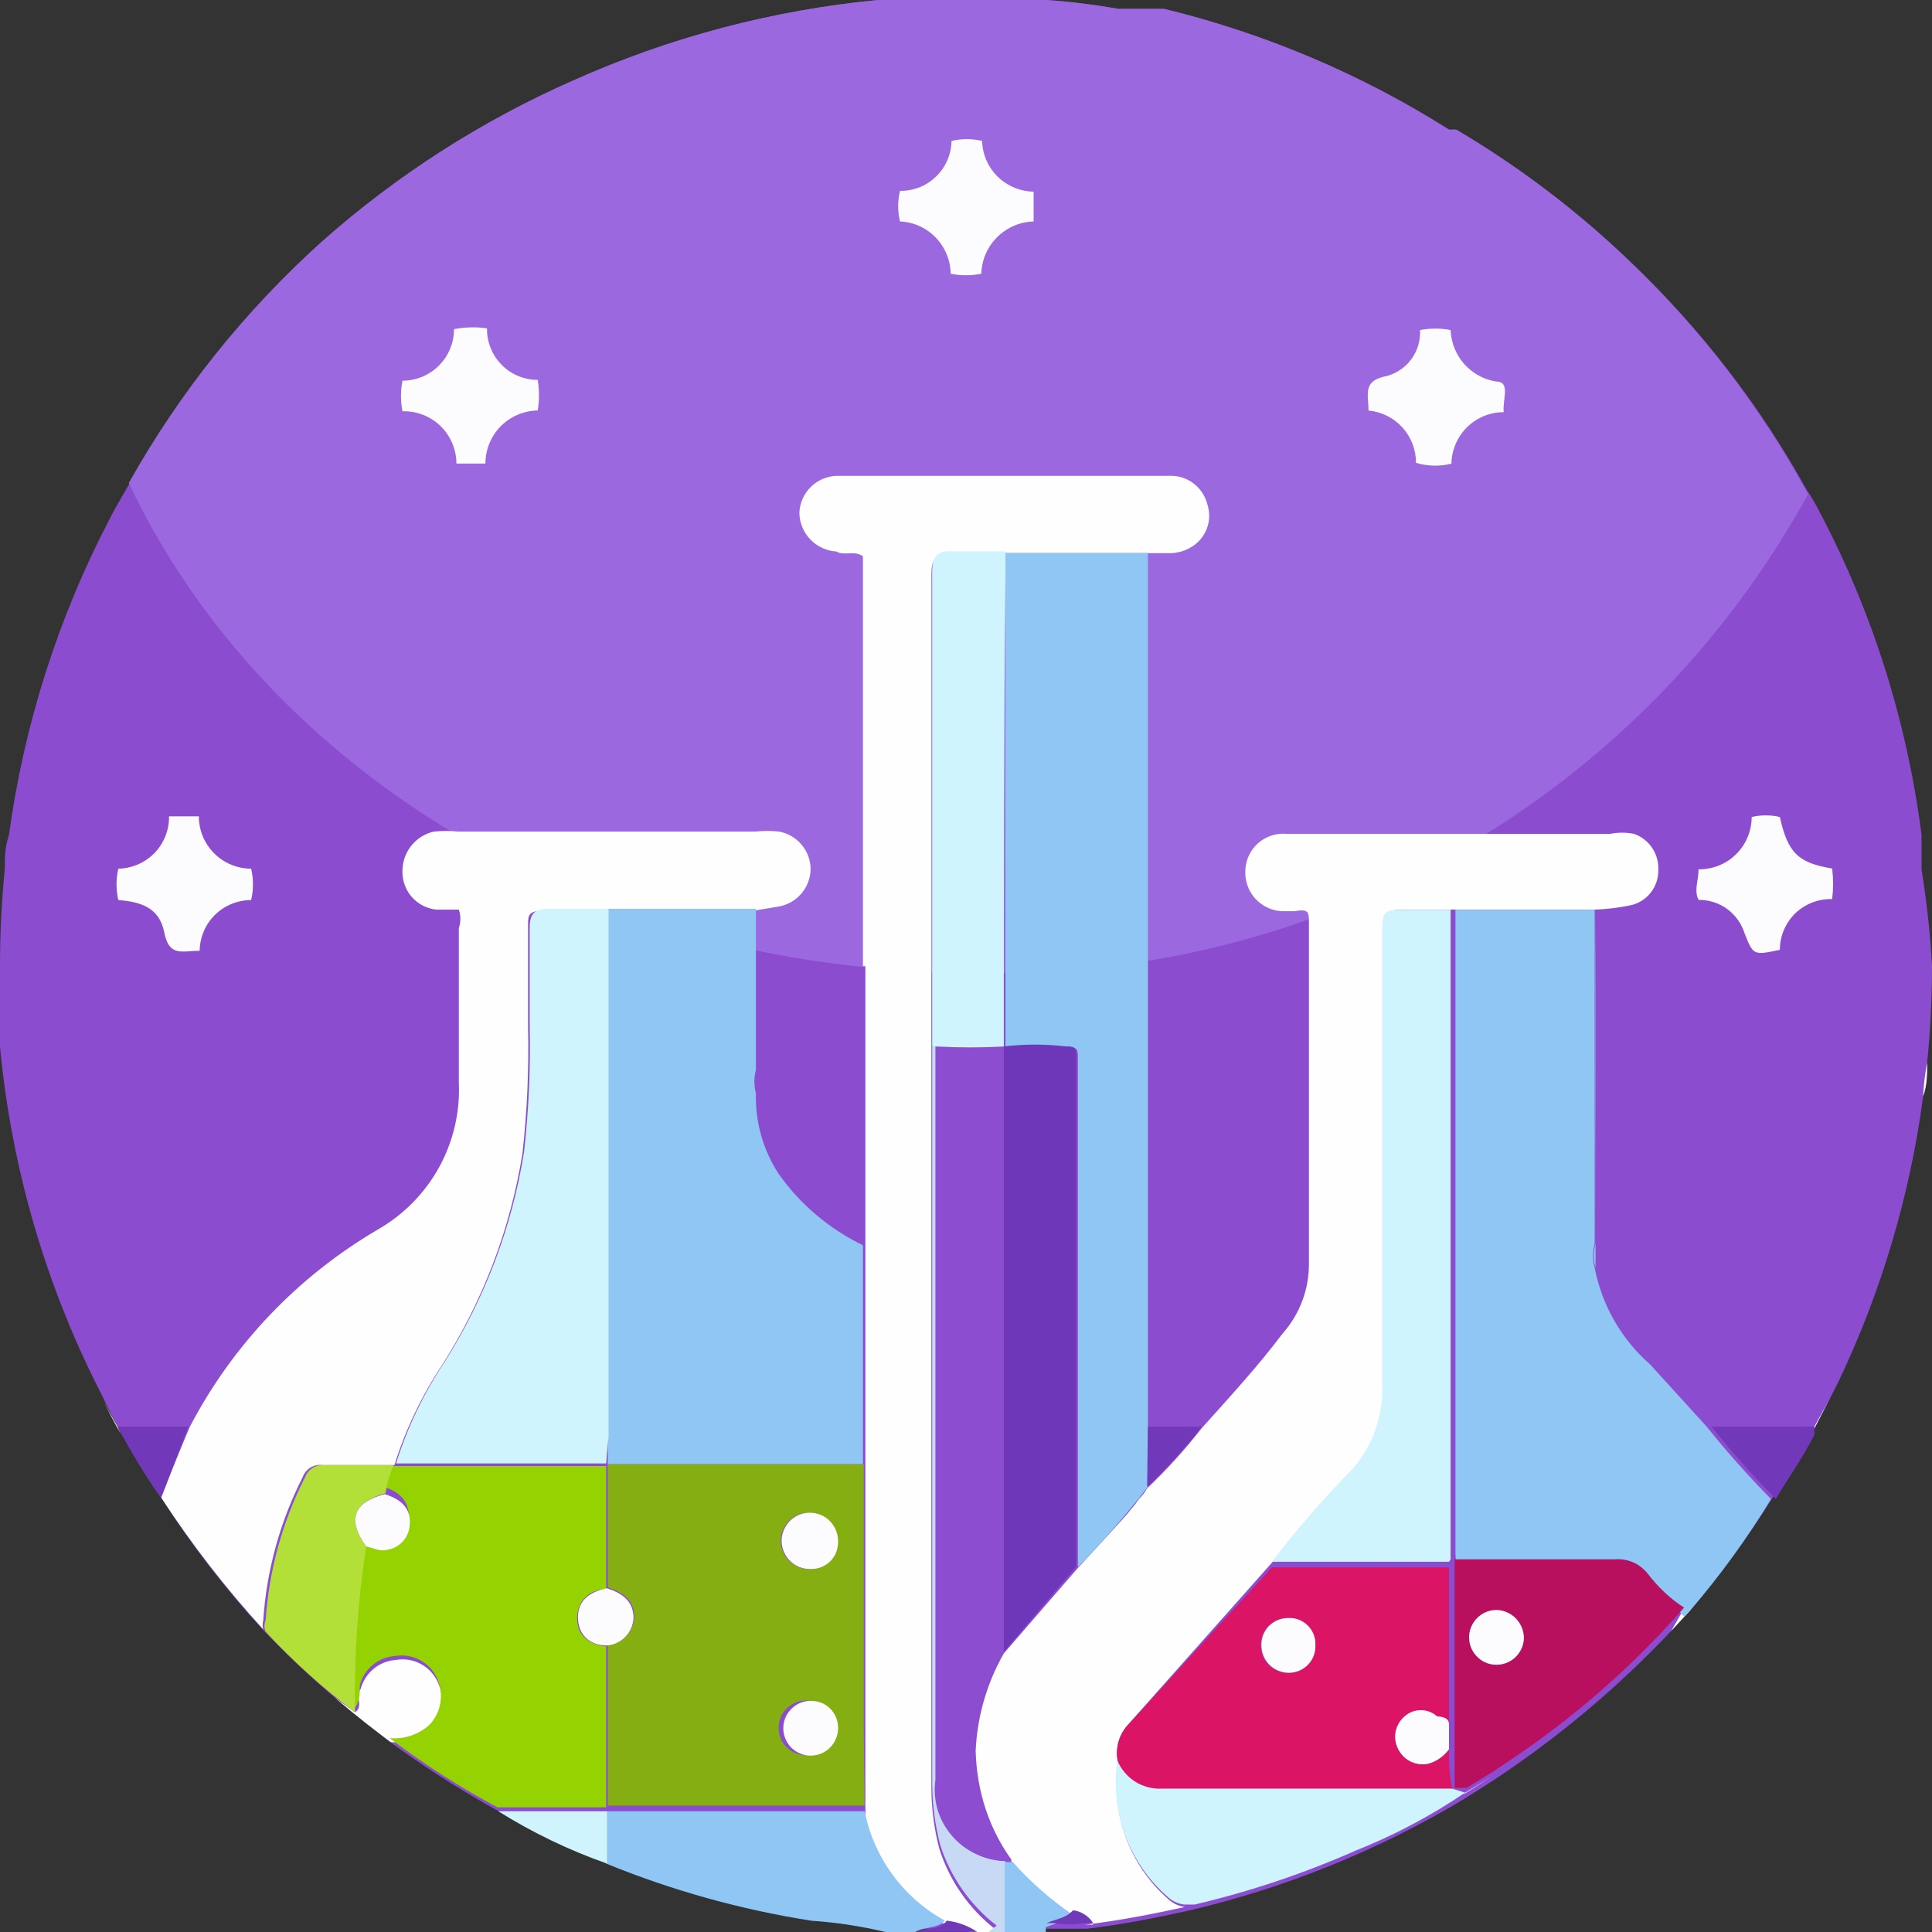 <svg width="24" height="24" viewBox="0 0 24 24" fill="none" xmlns="http://www.w3.org/2000/svg">
<rect x="0" y="0" width="24" height="24" fill="#333333" stroke="none"/>
<g clip-path="url(#clip0_6096_107527)">
<path d="M24 12C24 12.4 23.98 12.8 23.94 13.2C23.94 13.34 23.94 13.48 23.89 13.62C23.726 14.855 23.368 16.056 22.83 17.18L22.5 17.82C22.35 18.09 22.19 18.36 22.01 18.62C21.704 19.102 21.367 19.563 21 20L20.76 20.26C20.1 20.959 19.362 21.58 18.56 22.11L18.2 22.34C17.127 22.985 15.96 23.458 14.74 23.74C14.33 23.83 13.92 23.91 13.5 23.96H13.11H13H12.48H11.42C11.18 23.96 10.94 23.96 10.7 23.9H10.54C9.512 23.774 8.504 23.519 7.54 23.14C6.642 22.776 5.79 22.31 5 21.75C4.707 21.537 4.427 21.317 4.16 21.09C3.849 20.826 3.552 20.545 3.27 20.25C2.799 19.738 2.374 19.186 2 18.6C1.84 18.36 1.69 18.12 1.55 17.87C1.447 17.699 1.353 17.522 1.27 17.34C0.573 15.988 0.142 14.514 1.73926e-06 13C1.73926e-06 12.67 1.73926e-06 12.33 1.73926e-06 12C-0 11.596 0.02 11.192 0.06 10.79C0.06 10.66 0.06 10.52 0.11 10.38C0.297 9.008 0.72 7.678 1.36 6.45C1.43 6.31 1.51 6.18 1.59 6.04C2.22 4.9 3.034 3.873 4 3C4.93 2.176 5.983 1.501 7.12 1C8.321 0.463 9.601 0.125 10.91 0C11.27 0 11.63 0 12 0C12.37 0 12.66 0 13 0C13.298 0.021 13.595 0.058 13.89 0.11H14H14.11H14.21H14.36H14.46C15.714 0.415 16.909 0.921 18 1.61H18.09C18.875 2.074 19.603 2.627 20.26 3.26C21.126 4.084 21.861 5.035 22.44 6.08C22.503 6.173 22.559 6.27 22.61 6.37C23.265 7.618 23.691 8.972 23.87 10.37C23.87 10.51 23.87 10.65 23.87 10.8C23.935 11.197 23.978 11.598 24 12Z" fill="#8C4CD0"/>
<path d="M22.46 6.14C21.442 7.993 19.933 9.528 18.097 10.577C16.262 11.625 14.172 12.145 12.06 12.08C7.34 12.08 3.29 9.58 1.6 6C2.23 4.875 3.041 3.862 4 3C4.93 2.176 5.982 1.501 7.12 1C8.32 0.463 9.6 0.125 10.91 0C11.27 0 11.63 0 12 0C12.37 0 12.66 0 13 0C13.298 0.021 13.595 0.058 13.89 0.11H14H14.11H14.21H14.36H14.46C15.713 0.415 16.909 0.921 18 1.61H18.09C18.875 2.074 19.603 2.627 20.26 3.26C21.137 4.101 21.88 5.072 22.46 6.14Z" fill="#9C68E0"/>
<path d="M18.2 22.27L18.54 22.061L18.18 22.291L18.2 22.27Z" fill="#FEFEFE"/>
<path d="M20.6 10.799C20.604 10.905 20.57 11.009 20.504 11.091C20.438 11.174 20.344 11.23 20.24 11.249C20.105 11.276 19.968 11.293 19.83 11.299H17.54C17.2 11.299 17.2 11.299 17.2 11.629V17.159C17.22 17.55 17.088 17.934 16.83 18.229C16.473 18.591 16.139 18.975 15.83 19.379L14 21.439C13.947 21.502 13.909 21.576 13.89 21.656C13.871 21.736 13.871 21.819 13.89 21.899C13.844 22.21 13.876 22.528 13.985 22.823C14.093 23.119 14.274 23.382 14.51 23.589C14.568 23.644 14.641 23.679 14.72 23.689C14.31 23.779 13.9 23.859 13.48 23.909H13.58C13.547 23.873 13.507 23.845 13.462 23.826C13.417 23.807 13.369 23.798 13.32 23.799C13.043 23.608 12.791 23.383 12.57 23.129C12.288 22.723 12.132 22.244 12.12 21.749C12.139 21.324 12.259 20.909 12.47 20.539L13.38 19.489L13.83 18.999C13.9 18.919 13.98 18.839 14.05 18.749C14.086 18.708 14.119 18.665 14.15 18.619C14.189 18.581 14.223 18.537 14.25 18.489C14.495 18.256 14.722 18.006 14.93 17.739C15.28 17.349 15.63 16.969 15.93 16.569C16.146 16.327 16.264 16.014 16.26 15.689C16.26 14.289 16.26 12.879 16.26 11.469C16.26 11.329 16.26 11.289 16.08 11.319H15.92C15.857 11.316 15.795 11.299 15.739 11.272C15.682 11.244 15.631 11.205 15.589 11.158C15.547 11.11 15.515 11.055 15.495 10.995C15.475 10.936 15.466 10.872 15.47 10.809C15.473 10.745 15.488 10.682 15.516 10.623C15.544 10.565 15.584 10.513 15.632 10.471C15.681 10.429 15.738 10.397 15.8 10.378C15.861 10.359 15.926 10.352 15.99 10.359H20C20.099 10.339 20.201 10.339 20.3 10.359C20.39 10.391 20.468 10.451 20.522 10.53C20.576 10.609 20.603 10.704 20.6 10.799Z" fill="#FEFEFE"/>
<path d="M20.91 20C20.94 19.997 20.97 19.997 21 20L20.76 20.26L20.91 20Z" fill="#FEFEFE"/>
<path d="M22.54 17.72C22.64 17.54 22.74 17.36 22.83 17.18L22.5 17.82C22.512 17.786 22.525 17.752 22.54 17.72Z" fill="#FEFEFE"/>
<path d="M23.94 13.199C23.94 13.339 23.94 13.479 23.89 13.619C23.896 13.478 23.913 13.338 23.94 13.199Z" fill="#FEFEFE"/>
<path d="M1.46 17.721C1.478 17.77 1.501 17.817 1.53 17.861C1.42 17.681 1.33 17.491 1.23 17.301C1.3 17.441 1.38 17.581 1.46 17.721Z" fill="#FEFEFE"/>
<path d="M5.44 20.9C5.483 20.993 5.497 21.097 5.481 21.199C5.465 21.3 5.42 21.395 5.35 21.47C5.284 21.532 5.205 21.58 5.118 21.609C5.032 21.638 4.941 21.649 4.85 21.64L5 21.75C4.707 21.537 4.427 21.317 4.16 21.09L4.41 21.27C4.52 21.2 4.41 21.08 4.48 20.98C4.507 20.882 4.564 20.794 4.642 20.73C4.721 20.665 4.818 20.627 4.92 20.62C5.025 20.602 5.134 20.62 5.228 20.671C5.322 20.721 5.397 20.802 5.44 20.9Z" fill="#FEFEFE"/>
<path d="M10.07 10.8C10.067 10.91 10.027 11.015 9.956 11.099C9.885 11.183 9.788 11.239 9.68 11.26L9.38 11.31H7.54C7.29 11.31 7.04 11.31 6.79 11.31C6.54 11.31 6.56 11.37 6.56 11.55C6.56 11.95 6.56 12.36 6.56 12.76C6.572 13.284 6.548 13.809 6.49 14.33C6.34 15.266 6 16.161 5.49 16.96C5.236 17.343 5.037 17.761 4.9 18.2C4.6 18.2 4.31 18.2 4.01 18.2C3.957 18.192 3.904 18.203 3.858 18.23C3.813 18.258 3.778 18.3 3.76 18.35C3.478 18.904 3.311 19.51 3.27 20.13C3.26 20.166 3.26 20.204 3.27 20.24C2.803 19.729 2.378 19.18 2 18.6C2.13 18.28 2.24 18 2.36 17.72C2.894 16.7 3.705 15.851 4.7 15.27C5.017 15.087 5.278 14.821 5.455 14.5C5.631 14.179 5.716 13.816 5.7 13.45V11.53C5.725 11.455 5.725 11.375 5.7 11.3H5.42C5.299 11.287 5.187 11.228 5.109 11.135C5.031 11.042 4.992 10.922 5 10.8C5.004 10.69 5.044 10.584 5.115 10.499C5.185 10.414 5.282 10.354 5.39 10.33C5.49 10.32 5.59 10.32 5.69 10.33H9.38C9.48 10.32 9.58 10.32 9.68 10.33C9.789 10.351 9.888 10.409 9.959 10.495C10.031 10.581 10.07 10.689 10.07 10.8Z" fill="#FEFEFE"/>
<path d="M10.72 12.001C10.72 10.421 10.72 8.831 10.72 7.251V6.911C10.61 6.831 10.49 6.911 10.39 6.851C10.267 6.843 10.151 6.79 10.066 6.701C9.981 6.612 9.932 6.494 9.93 6.371C9.935 6.249 9.986 6.133 10.073 6.048C10.161 5.962 10.277 5.913 10.4 5.911C10.82 5.911 11.24 5.911 11.66 5.911C12.61 5.911 13.56 5.911 14.52 5.911C14.629 5.905 14.737 5.938 14.825 6.004C14.912 6.07 14.974 6.164 15 6.271C15.031 6.37 15.028 6.477 14.989 6.573C14.951 6.67 14.88 6.75 14.79 6.801C14.717 6.844 14.634 6.868 14.55 6.871H14.25C13.66 6.871 13.07 6.871 12.48 6.871H11.83C11.63 6.871 11.57 6.941 11.57 7.131V22.231C11.573 22.48 11.606 22.729 11.67 22.971C11.797 23.367 12.041 23.716 12.37 23.971L12.27 24.051H12.13C12.017 23.973 11.886 23.925 11.75 23.911C11.494 23.771 11.272 23.576 11.099 23.341C10.926 23.107 10.807 22.837 10.75 22.551C10.75 22.201 10.75 21.851 10.75 21.491C10.75 20.411 10.75 19.321 10.75 18.241V12.001H10.72Z" fill="#FEFEFE"/>
<path d="M10.74 22.5C10.798 22.786 10.917 23.056 11.09 23.291C11.262 23.526 11.485 23.72 11.74 23.86C11.64 23.96 11.49 23.93 11.37 24H11C10.698 23.928 10.39 23.881 10.08 23.86C9.206 23.723 8.35 23.485 7.53 23.15V22.5H10.73H10.74Z" fill="#8FC6F4"/>
<path d="M12.28 24L12.38 23.92C12.051 23.665 11.807 23.316 11.68 22.92C11.617 22.678 11.583 22.43 11.58 22.18V13H11.64C11.64 13.08 11.64 13.17 11.64 13.25V22.12C11.623 22.243 11.632 22.368 11.667 22.487C11.702 22.605 11.761 22.716 11.841 22.81C11.921 22.905 12.021 22.981 12.133 23.034C12.244 23.088 12.366 23.117 12.49 23.12V24H12.28Z" fill="#C8D9F6"/>
<path d="M13.32 23.781C13.23 23.881 13.101 23.891 12.991 23.941V24.001H12.48V23.131H12.581C12.799 23.377 13.048 23.596 13.32 23.781Z" fill="#8FC6F4"/>
<path d="M11.39 23.999C11.51 23.929 11.66 23.999 11.76 23.859C11.896 23.874 12.027 23.922 12.14 23.999H11.39Z" fill="#7139B9"/>
<path d="M10.72 15.469V18.189H7.55C7.55 18.079 7.55 17.969 7.55 17.859V11.289H9.39V13.289C9.365 13.384 9.365 13.484 9.39 13.579C9.38 13.933 9.478 14.281 9.67 14.579C9.939 14.96 10.3 15.266 10.72 15.469Z" fill="#8FC6F4"/>
<path d="M12.49 6.869C13.08 6.869 13.67 6.869 14.26 6.869V18.469C13.989 18.819 13.698 19.152 13.39 19.469C13.39 19.359 13.39 19.249 13.39 19.139V13.139C13.39 13.049 13.39 12.999 13.26 13.009C13.004 12.979 12.746 12.979 12.49 13.009C12.49 11.079 12.49 9.159 12.49 7.239C12.48 7.099 12.48 6.999 12.49 6.869Z" fill="#8FC6F4"/>
<path d="M17.59 5.75C17.591 5.588 17.531 5.431 17.422 5.311C17.313 5.19 17.162 5.115 17 5.1C17 4.89 16.921 4.73 17.23 4.67C17.354 4.636 17.461 4.561 17.536 4.457C17.61 4.354 17.647 4.228 17.64 4.1C17.766 4.076 17.895 4.076 18.02 4.1C18.026 4.257 18.086 4.406 18.19 4.523C18.294 4.64 18.436 4.717 18.59 4.74C18.77 4.74 18.66 4.98 18.68 5.12C18.51 5.12 18.346 5.187 18.224 5.307C18.103 5.427 18.033 5.59 18.03 5.76C17.886 5.796 17.734 5.792 17.59 5.75Z" fill="#FCFBFD"/>
<path d="M6.05 4.079C6.048 4.163 6.064 4.246 6.095 4.323C6.126 4.401 6.172 4.472 6.231 4.531C6.289 4.591 6.359 4.638 6.436 4.67C6.513 4.703 6.596 4.719 6.68 4.719C6.7 4.845 6.7 4.973 6.68 5.099C6.506 5.102 6.341 5.173 6.219 5.296C6.098 5.42 6.03 5.586 6.03 5.759H5.67C5.67 5.672 5.652 5.586 5.618 5.506C5.584 5.426 5.535 5.353 5.472 5.292C5.41 5.232 5.336 5.184 5.255 5.153C5.173 5.121 5.087 5.107 5 5.109C4.975 4.984 4.975 4.855 5 4.729C5.169 4.729 5.332 4.662 5.452 4.542C5.572 4.422 5.64 4.259 5.64 4.089C5.775 4.063 5.913 4.059 6.05 4.079Z" fill="#FCFBFD"/>
<path d="M12.84 2.381V2.751C12.669 2.756 12.507 2.826 12.386 2.947C12.265 3.068 12.195 3.23 12.19 3.401C12.064 3.425 11.935 3.425 11.81 3.401C11.807 3.233 11.741 3.072 11.624 2.951C11.507 2.83 11.348 2.758 11.18 2.751C11.15 2.626 11.15 2.496 11.18 2.371C11.263 2.372 11.345 2.357 11.422 2.327C11.499 2.296 11.569 2.251 11.628 2.193C11.688 2.136 11.735 2.067 11.768 1.991C11.801 1.915 11.819 1.834 11.82 1.751C11.945 1.721 12.075 1.721 12.2 1.751C12.205 1.918 12.274 2.077 12.393 2.194C12.513 2.311 12.673 2.378 12.84 2.381Z" fill="#FCFBFD"/>
<path d="M22 18.621C21.706 19.108 21.371 19.569 21 20.001C20.971 20.025 20.944 20.052 20.92 20.081C20.77 19.921 20.61 19.771 20.48 19.601C20.433 19.541 20.372 19.493 20.302 19.461C20.233 19.43 20.156 19.416 20.08 19.421H18.08C18.085 19.381 18.085 19.341 18.08 19.301V11.301H19.81V15.451C19.781 15.549 19.781 15.653 19.81 15.751C19.9 16.216 20.143 16.639 20.5 16.951L21.2 17.721C21.451 18.035 21.718 18.335 22 18.621Z" fill="#8FC6F4"/>
<path d="M18 21.731L17.94 21.791C17.886 21.85 17.817 21.892 17.74 21.911C17.667 21.925 17.591 21.916 17.524 21.883C17.457 21.851 17.403 21.797 17.37 21.731C17.334 21.664 17.322 21.586 17.337 21.511C17.351 21.437 17.391 21.369 17.45 21.321C17.505 21.271 17.576 21.244 17.65 21.244C17.723 21.244 17.795 21.271 17.85 21.321C17.904 21.366 17.955 21.416 18 21.471V19.471H15.8L14 21.441C13.946 21.503 13.908 21.578 13.889 21.657C13.87 21.737 13.87 21.821 13.89 21.901C13.935 22.01 14.013 22.102 14.114 22.165C14.214 22.228 14.332 22.258 14.45 22.251H18.05C18 22.071 18 21.901 18 21.731ZM16 20.781C15.909 20.781 15.823 20.745 15.759 20.681C15.695 20.617 15.66 20.531 15.66 20.441C15.658 20.396 15.666 20.351 15.683 20.309C15.699 20.267 15.724 20.229 15.756 20.197C15.788 20.165 15.826 20.14 15.868 20.124C15.91 20.107 15.955 20.099 16 20.101C16.044 20.098 16.089 20.104 16.131 20.12C16.172 20.135 16.211 20.159 16.243 20.19C16.275 20.221 16.3 20.259 16.317 20.3C16.333 20.342 16.341 20.386 16.34 20.431C16.342 20.477 16.336 20.523 16.32 20.566C16.304 20.609 16.279 20.648 16.247 20.681C16.215 20.714 16.176 20.74 16.134 20.757C16.091 20.774 16.046 20.782 16 20.781Z" fill="#DB1465"/>
<path d="M18 19.401H15.8C16.108 18.997 16.442 18.613 16.8 18.251C17.057 17.956 17.19 17.572 17.17 17.181V11.631C17.17 11.301 17.17 11.301 17.51 11.301H18.02V19.131C18.02 19.211 18.02 19.291 18.02 19.371L18 19.401Z" fill="#CFF4FE"/>
<path d="M12.57 23.11H12.47C12.346 23.107 12.224 23.078 12.112 23.024C12 22.971 11.901 22.895 11.821 22.8C11.741 22.706 11.681 22.596 11.646 22.477C11.612 22.358 11.603 22.233 11.62 22.11V13.25C11.62 13.17 11.62 13.08 11.62 13C11.896 13.015 12.173 13.015 12.45 13V20.53C12.239 20.9 12.119 21.315 12.1 21.74C12.119 22.233 12.282 22.709 12.57 23.11Z" fill="#8C4DD0"/>
<path d="M12.47 20.519V12.999C12.726 12.969 12.984 12.969 13.24 12.999C13.33 12.999 13.37 12.999 13.37 13.129V19.129C13.37 19.239 13.37 19.349 13.37 19.459L12.47 20.519Z" fill="#6E36B8"/>
<path d="M20.47 19.55C20.423 19.49 20.362 19.442 20.293 19.41C20.223 19.379 20.147 19.365 20.07 19.37H18.07V21.7V22.21H18.22L18.56 22L18.9 21.77C19.579 21.302 20.203 20.758 20.76 20.15L20.92 19.97C20.76 19.87 20.6 19.72 20.47 19.55ZM18.25 20.33C18.252 20.285 18.262 20.241 18.28 20.201C18.298 20.16 18.324 20.123 18.357 20.093C18.389 20.062 18.428 20.038 18.469 20.022C18.511 20.006 18.556 19.999 18.6 20C18.69 20.005 18.774 20.044 18.835 20.109C18.896 20.174 18.93 20.261 18.93 20.35C18.929 20.395 18.919 20.439 18.901 20.479C18.882 20.52 18.856 20.557 18.824 20.588C18.791 20.618 18.753 20.642 18.711 20.658C18.669 20.674 18.625 20.681 18.58 20.68C18.536 20.679 18.492 20.669 18.451 20.65C18.41 20.632 18.373 20.606 18.343 20.573C18.312 20.541 18.288 20.503 18.272 20.461C18.256 20.419 18.249 20.375 18.25 20.33Z" fill="#B8105F"/>
<path d="M18.2 22.269C17.774 22.558 17.318 22.799 16.84 22.989C16.195 23.274 15.526 23.498 14.84 23.659H14.71C14.631 23.649 14.557 23.614 14.5 23.559C14.263 23.352 14.083 23.088 13.974 22.793C13.866 22.498 13.834 22.18 13.88 21.869C13.925 21.978 14.004 22.071 14.104 22.134C14.204 22.196 14.322 22.226 14.44 22.219H18.04L18.2 22.269Z" fill="#CFF4FE"/>
<path d="M22.54 17.721C22.538 17.754 22.538 17.787 22.54 17.821C22.4 18.101 22.22 18.351 22.06 18.621C21.777 18.335 21.51 18.035 21.26 17.721H22.54Z" fill="#7139B9"/>
<path d="M14.26 17.721H14.93C14.722 17.987 14.495 18.238 14.25 18.471L14.26 17.721Z" fill="#7139B9"/>
<path d="M19.82 15.751C19.791 15.653 19.791 15.549 19.82 15.451V11.301C19.83 12.781 19.82 14.261 19.82 15.751Z" fill="#8FC6F4"/>
<path d="M13.58 23.89H13.48C13.351 23.91 13.219 23.91 13.09 23.89H13C13.11 23.84 13.24 23.831 13.33 23.73C13.381 23.736 13.43 23.754 13.473 23.782C13.517 23.809 13.553 23.847 13.58 23.89Z" fill="#7139B9"/>
<path d="M4.88 18.211H7.53C7.53 18.721 7.53 19.211 7.53 19.741C7.33 19.741 7.17 19.881 7.17 20.101C7.17 20.321 7.32 20.431 7.53 20.451V22.451C7.083 22.451 6.633 22.451 6.18 22.451C5.71 22.201 5.262 21.913 4.84 21.591C4.93 21.6 5.022 21.589 5.108 21.56C5.194 21.531 5.273 21.483 5.34 21.421C5.409 21.345 5.455 21.251 5.471 21.15C5.487 21.048 5.473 20.944 5.43 20.851C5.387 20.753 5.312 20.672 5.218 20.622C5.124 20.571 5.015 20.553 4.91 20.571C4.808 20.578 4.711 20.616 4.632 20.681C4.553 20.745 4.497 20.833 4.47 20.931C4.47 21.031 4.47 21.151 4.4 21.221C4.386 20.532 4.433 19.842 4.54 19.161C4.63 19.161 4.71 19.231 4.81 19.161C4.883 19.147 4.95 19.109 4.999 19.053C5.048 18.997 5.076 18.925 5.08 18.851C5.08 18.641 4.96 18.531 4.77 18.471C4.797 18.381 4.834 18.293 4.88 18.211Z" fill="#94D301"/>
<path d="M7.53 18.179H4.92C5.057 17.74 5.256 17.323 5.51 16.939C6.02 16.14 6.36 15.245 6.51 14.309C6.568 13.788 6.592 13.263 6.58 12.739C6.58 12.339 6.58 11.929 6.58 11.529C6.58 11.349 6.64 11.289 6.81 11.289C6.98 11.289 7.31 11.289 7.56 11.289V17.849C7.54 17.999 7.54 18.069 7.53 18.179Z" fill="#CFF4FE"/>
<path d="M4.55 19.209C4.444 19.89 4.397 20.58 4.41 21.269C4.01 20.971 3.639 20.636 3.3 20.269C3.29 20.247 3.285 20.223 3.285 20.199C3.285 20.175 3.29 20.151 3.3 20.129C3.341 19.509 3.508 18.903 3.79 18.349C3.806 18.306 3.835 18.269 3.872 18.242C3.91 18.215 3.954 18.2 4 18.199H4.89C4.841 18.311 4.807 18.428 4.79 18.549C4.39 18.659 4.31 18.879 4.55 19.209Z" fill="#B3E038"/>
<path d="M6.19 22.5C6.637 22.5 7.087 22.5 7.54 22.5C7.54 22.72 7.54 22.94 7.54 23.15C7.068 22.984 6.615 22.766 6.19 22.5Z" fill="#CFF4FE"/>
<path d="M1.46 17.721H2.34L2 18.611C1.802 18.326 1.621 18.028 1.46 17.721Z" fill="#7139B9"/>
<path d="M2.1 10.141H2.47C2.47 10.226 2.487 10.31 2.519 10.389C2.552 10.468 2.6 10.54 2.66 10.6C2.721 10.661 2.792 10.709 2.871 10.741C2.95 10.774 3.035 10.791 3.12 10.791C3.15 10.919 3.15 11.052 3.12 11.181C2.952 11.181 2.791 11.247 2.671 11.364C2.551 11.482 2.483 11.643 2.48 11.811C2.26 11.811 2.1 11.891 2.04 11.581C1.98 11.271 1.74 11.201 1.47 11.181C1.44 11.052 1.44 10.919 1.47 10.791C1.554 10.789 1.637 10.771 1.714 10.738C1.791 10.705 1.861 10.656 1.92 10.596C1.978 10.536 2.024 10.464 2.055 10.386C2.086 10.308 2.101 10.225 2.1 10.141Z" fill="#FCFBFD"/>
<path d="M22.11 10.149C22.21 10.599 22.34 10.719 22.76 10.789C22.775 10.915 22.775 11.043 22.76 11.169C22.675 11.166 22.591 11.181 22.513 11.211C22.434 11.242 22.362 11.288 22.301 11.346C22.241 11.405 22.193 11.476 22.16 11.553C22.127 11.631 22.11 11.715 22.11 11.799C21.78 11.869 21.78 11.869 21.67 11.589C21.631 11.469 21.555 11.364 21.453 11.29C21.35 11.216 21.226 11.177 21.1 11.179C21.04 11.059 21.1 10.939 21.1 10.799C21.186 10.8 21.272 10.784 21.352 10.752C21.432 10.72 21.505 10.673 21.566 10.612C21.627 10.552 21.676 10.48 21.709 10.4C21.743 10.321 21.76 10.235 21.76 10.149C21.875 10.122 21.995 10.122 22.11 10.149Z" fill="#FCFBFD"/>
<path d="M10.73 21.439C10.73 20.36 10.73 19.27 10.73 18.189H7.55C7.55 18.7 7.55 19.189 7.55 19.72C7.74 19.779 7.88 19.88 7.88 20.09C7.875 20.177 7.839 20.259 7.779 20.321C7.718 20.384 7.637 20.422 7.55 20.43C7.55 21.11 7.55 21.799 7.55 22.43H10.74C10.74 22.149 10.73 21.799 10.73 21.439ZM10.07 21.799C10.021 21.808 9.971 21.806 9.923 21.793C9.875 21.78 9.831 21.756 9.793 21.725C9.755 21.693 9.724 21.653 9.703 21.608C9.683 21.563 9.672 21.514 9.672 21.465C9.672 21.415 9.683 21.366 9.703 21.321C9.724 21.276 9.755 21.236 9.793 21.204C9.831 21.172 9.875 21.149 9.923 21.136C9.971 21.123 10.021 21.121 10.07 21.13C10.114 21.129 10.158 21.138 10.198 21.155C10.239 21.173 10.276 21.198 10.307 21.23C10.338 21.261 10.362 21.299 10.378 21.34C10.394 21.381 10.401 21.425 10.4 21.47C10.401 21.513 10.394 21.557 10.377 21.597C10.361 21.638 10.337 21.675 10.306 21.706C10.275 21.737 10.238 21.761 10.198 21.777C10.157 21.793 10.114 21.801 10.07 21.799ZM10.07 19.489C10 19.494 9.93 19.476 9.87 19.44C9.81 19.404 9.762 19.351 9.733 19.288C9.703 19.224 9.693 19.153 9.704 19.084C9.715 19.015 9.747 18.951 9.795 18.9C9.843 18.849 9.905 18.814 9.974 18.798C10.042 18.783 10.114 18.789 10.179 18.815C10.244 18.84 10.3 18.885 10.339 18.943C10.379 19.001 10.4 19.069 10.4 19.14C10.403 19.228 10.371 19.314 10.311 19.38C10.251 19.445 10.168 19.484 10.08 19.489H10.07Z" fill="#85AE12"/>
<path d="M12.47 13C12.194 13.015 11.916 13.015 11.64 13H11.58V7.11C11.58 6.92 11.64 6.83 11.84 6.85H12.49C12.49 6.96 12.49 7.08 12.49 7.2C12.47 9.14 12.47 11.06 12.47 13Z" fill="#CFF4FE"/>
<path d="M18 21.43V21.73C17.936 21.818 17.845 21.882 17.74 21.91C17.667 21.925 17.592 21.915 17.525 21.883C17.458 21.85 17.404 21.797 17.37 21.73C17.334 21.663 17.323 21.586 17.337 21.511C17.352 21.436 17.392 21.369 17.45 21.32C17.505 21.271 17.576 21.244 17.65 21.244C17.724 21.244 17.795 21.271 17.85 21.32C18 21.331 18 21.39 18 21.43Z" fill="#FCFBFD"/>
<path d="M16 20.1C16.045 20.097 16.089 20.104 16.131 20.119C16.173 20.135 16.211 20.159 16.243 20.19C16.275 20.221 16.3 20.259 16.317 20.3C16.334 20.341 16.342 20.386 16.34 20.43C16.343 20.475 16.336 20.52 16.321 20.563C16.306 20.605 16.282 20.644 16.251 20.677C16.22 20.709 16.183 20.735 16.141 20.753C16.1 20.771 16.055 20.78 16.01 20.78C15.92 20.78 15.833 20.744 15.77 20.681C15.706 20.617 15.67 20.53 15.67 20.44C15.669 20.396 15.676 20.352 15.692 20.311C15.708 20.27 15.732 20.232 15.763 20.2C15.794 20.169 15.831 20.143 15.871 20.126C15.912 20.109 15.956 20.1 16 20.1Z" fill="#FCFBFD"/>
<path d="M18.6 20C18.689 20.005 18.773 20.044 18.835 20.11C18.896 20.175 18.93 20.261 18.93 20.35C18.929 20.395 18.919 20.439 18.9 20.48C18.882 20.52 18.856 20.557 18.823 20.588C18.791 20.618 18.753 20.642 18.711 20.658C18.669 20.674 18.625 20.681 18.58 20.68C18.535 20.679 18.491 20.669 18.451 20.651C18.41 20.632 18.373 20.606 18.343 20.573C18.312 20.541 18.288 20.503 18.272 20.461C18.256 20.419 18.249 20.375 18.25 20.33C18.251 20.285 18.261 20.241 18.28 20.201C18.298 20.16 18.324 20.123 18.357 20.093C18.389 20.062 18.427 20.038 18.469 20.022C18.511 20.006 18.555 19.999 18.6 20Z" fill="#FCFBFD"/>
<path d="M7.54 19.73C7.73 19.791 7.87 19.89 7.87 20.101C7.865 20.188 7.829 20.27 7.769 20.332C7.708 20.395 7.627 20.433 7.54 20.441C7.33 20.441 7.18 20.311 7.18 20.09C7.18 19.87 7.34 19.77 7.54 19.73Z" fill="#FCFBFD"/>
<path d="M4.55 19.21C4.31 18.881 4.39 18.66 4.78 18.561C4.97 18.62 5.11 18.73 5.09 18.941C5.086 19.015 5.058 19.086 5.009 19.143C4.96 19.199 4.893 19.237 4.82 19.25C4.72 19.28 4.64 19.23 4.55 19.21Z" fill="#FCFBFD"/>
<path d="M10.411 21.469C10.41 21.537 10.39 21.603 10.352 21.659C10.315 21.715 10.261 21.759 10.198 21.784C10.136 21.809 10.067 21.816 10 21.802C9.934 21.788 9.874 21.754 9.826 21.706C9.779 21.657 9.748 21.596 9.736 21.529C9.724 21.462 9.732 21.394 9.759 21.332C9.787 21.27 9.832 21.218 9.889 21.181C9.946 21.145 10.013 21.127 10.081 21.129C10.125 21.129 10.168 21.138 10.209 21.155C10.25 21.172 10.287 21.198 10.317 21.229C10.348 21.261 10.372 21.299 10.388 21.34C10.404 21.381 10.412 21.425 10.411 21.469Z" fill="#FCFBFD"/>
<path d="M10.41 19.14C10.413 19.185 10.406 19.23 10.391 19.273C10.376 19.315 10.352 19.354 10.321 19.387C10.29 19.42 10.252 19.446 10.211 19.464C10.17 19.481 10.125 19.491 10.08 19.49C10.01 19.494 9.94 19.477 9.88 19.441C9.82 19.405 9.772 19.352 9.743 19.289C9.713 19.225 9.703 19.154 9.714 19.085C9.726 19.016 9.757 18.952 9.805 18.901C9.853 18.85 9.916 18.815 9.984 18.799C10.052 18.784 10.124 18.79 10.189 18.816C10.254 18.841 10.31 18.886 10.349 18.944C10.389 19.002 10.41 19.07 10.41 19.14Z" fill="#FCFBFD"/>
</g>
<defs>
<clipPath id="clip0_6096_107527">
<rect width="24" height="24" fill="white"/>
</clipPath>
</defs>
</svg>
